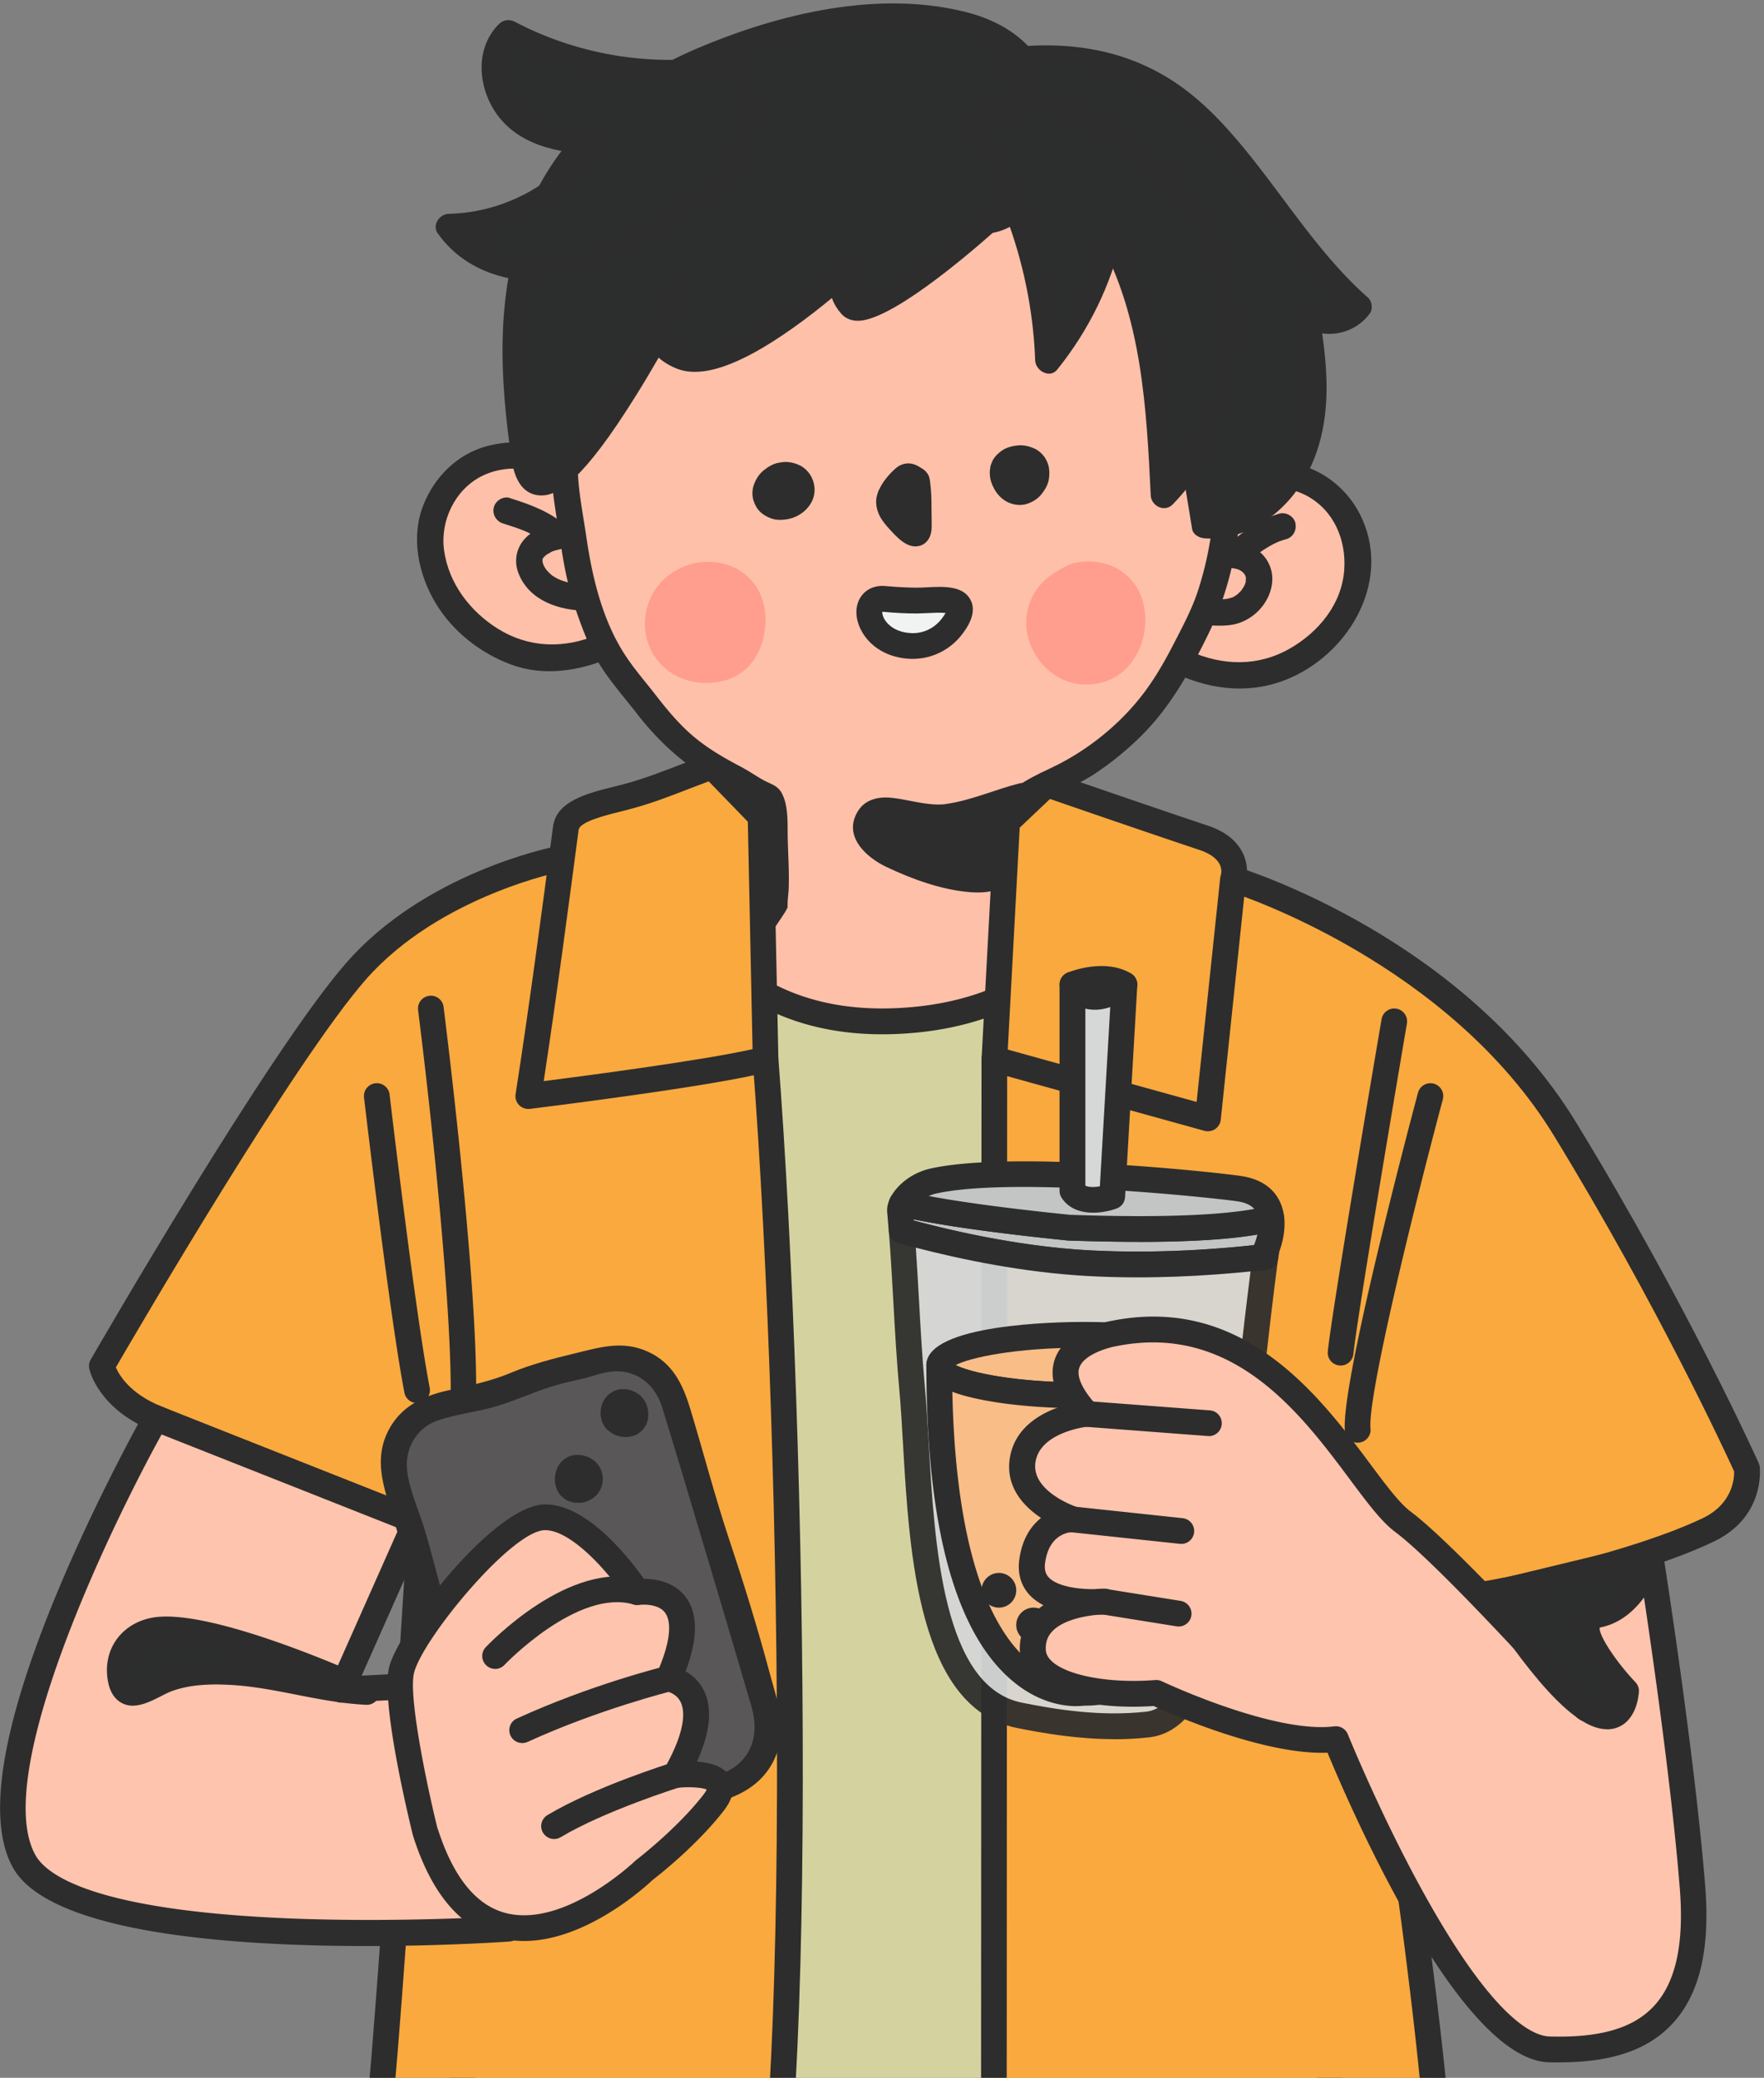 <svg xmlns="http://www.w3.org/2000/svg" width="231" height="272" fill="none"><rect width="100%" height="100%" fill="#808080" stroke="none"/><path fill="#FFC0A9" d="M75.88 62.78c-2.38-2.09-5.4-3.22-8.57-3.12-3.04.09-5.43.99-7.24 2.68-1.95 1.82-3.33 4.23-3.66 6.96-.31 2.55.32 5.24 1.58 7.77 1.13 2.29 2.81 4.2 4.86 5.73 2.04 1.53 4.34 2.73 6.85 3.17 3.09.54 6.47-.06 9.48-1.38"/><path fill="#2D2D2D" d="M74.65 64c-3.1-2.64-7.86-3.54-11.59-1.66-3.49 1.77-5.44 5.86-4.91 9.69.6 4.34 3.4 8 7.05 10.28 4.08 2.54 8.7 2.63 13.09.77.87-.37 1.85-.25 2.37.62.43.72.24 2.01-.62 2.37-4.16 1.77-8.84 2.53-13.18.9-3.96-1.48-7.56-4.3-9.76-7.93-2.32-3.82-3.34-8.7-1.65-12.95 1.45-3.65 4.42-6.63 8.25-7.67 4.77-1.3 9.68-.05 13.4 3.13 1.7 1.45-.76 3.89-2.45 2.45Z"/><path fill="#2D2D2D" d="M66.78 65.21c2.7.83 5.4 1.84 7.51 3.78.5.47.63 1.29.36 1.89-.3.69-.86.98-1.58 1.07.42-.05.08 0-.02.02-.12.03-.24.06-.35.09l-.36.12c-.25.09.34-.18-.08.04-.21.11-.41.22-.61.34-.11.07-.27.2-.08.05-.1.08-.18.17-.28.25-.06.06-.26.32-.06.03-.05.08-.1.16-.15.23-.21.31.05-.27-.03.08-.04.16-.02.13-.01-.01 0 0 0 .47-.02.25 0-.21.04.2.06.25.01.04.15.43.08.27-.06-.15.14.26.14.25.06.1.12.2.19.29.28.44-.09-.09.1.14.19.22.4.43.62.62.22.19-.3-.18.13.1.12.07.23.15.35.22.14.08.28.15.42.22.02.01.27.12.12.06 1.26.52 2.29.62 3.59.63.91 0 1.78.79 1.73 1.73-.04.93-.76 1.74-1.73 1.73-3.57-.03-7.49-1.28-8.91-4.87-.64-1.62-.32-3.37.89-4.63 1.12-1.17 2.7-1.78 4.28-1.98-.41.99-.82 1.97-1.23 2.96-.47-.43-.66-.58-1.24-.94-.5-.31-1.03-.58-1.56-.83-.03-.01-.38-.17-.19-.09-.12-.05-.23-.1-.35-.14-.29-.11-.58-.22-.88-.33-.58-.2-1.17-.39-1.75-.57-.89-.27-1.46-1.21-1.21-2.13.24-.89 1.23-1.49 2.13-1.21l-.02.02Z"/><path fill="#FFC0A9" d="M158.63 65.14c2.42-2.05 5.41-3.15 8.57-2.99 3.04.15 5.29 1.2 7.07 2.93 1.91 1.86 3.16 4.19 3.44 6.93.26 2.56-.07 5.29-1.38 7.79-1.18 2.26-2.99 4.15-5.06 5.64-2.07 1.49-4.46 2.51-6.98 2.9-3.1.48-6.42-.24-9.4-1.61"/><path fill="#2D2D2D" d="M157.41 63.92c3.4-2.79 7.54-4.04 11.91-3.26 3.77.68 7.06 3.27 8.78 6.68 4.2 8.33-1.11 17.84-9.06 21.37-4.98 2.21-10.13 1.7-15.01-.49-2.03-.91-.27-3.9 1.75-2.99 4.31 1.93 8.95 2.06 13.11-.32 3.79-2.16 6.82-5.83 7.14-10.3.28-3.9-1.33-7.78-4.89-9.7-3.61-1.95-8.21-1.06-11.29 1.46-1.71 1.4-4.18-1.04-2.45-2.45h.01Z"/><path fill="#2D2D2D" d="M168.39 70.59c-.27.08-.54.17-.8.26-.06.02-.39.16-.19.07l-.33.15c-.52.25-1.03.54-1.52.86-.23.15-.46.31-.68.47-.1.07-.2.15-.3.22.17-.13-.11.09-.16.13-.46.37-.91.77-1.35 1.17-.25-.97-.51-1.93-.76-2.9 1.52.22 3.01 1.19 3.75 2.56.84 1.54.68 3.29-.11 4.81a6.592 6.592 0 0 1-3.61 3.14c-1.59.56-3.32.34-4.97.3-.91-.02-1.78-.78-1.73-1.73.04-.92.76-1.76 1.73-1.73.6.01 1.21.05 1.81.07.32 0 .64.01.96 0 .16 0 .31-.02.47-.03-.19.02.02 0 .09-.02.15-.03.3-.07.45-.11.07-.02.39-.13.19-.05.25-.1.48-.26.7-.41-.15.11-.06.05.03-.03.1-.1.2-.19.3-.29.1-.1.19-.2.28-.31-.15.19.02-.04.07-.12.13-.21.26-.42.36-.65-.1.23-.01 0 .02-.11.04-.13.06-.25.09-.38-.1.41-.02-.43 0-.23.02.24-.05-.17-.06-.22-.06-.3.06.07-.02-.08-.06-.11-.12-.22-.19-.32.11.11.09.14 0 0-.09-.09-.18-.18-.27-.26-.13-.12.2.1-.07-.05-.11-.06-.22-.13-.33-.19-.23-.12.36.1-.08-.03-.25-.08-.5-.14-.76-.17-1.29-.19-1.66-2.09-.76-2.9 2.02-1.83 4.21-3.45 6.86-4.23.87-.26 1.93.31 2.13 1.21.21.93-.28 1.86-1.21 2.13h-.03Z"/><path fill="#FFC0A9" d="M96.37 102c-2.47-1.27-4.77-2.66-6.81-4.4-2.08-1.77-3.75-3.88-5.4-6.04-1.64-2.15-3.54-4.18-4.76-6.63-1.21-2.42-2.15-5.02-2.96-7.63-.8-2.59-1.09-5.33-1.51-8.02-.42-2.69-.93-5.39-.97-8.1-.04-2.74.18-5.48.52-8.15.35-2.74 1.04-5.39 1.77-7.96.81-2.82 2.11-5.44 3.95-7.81 1.76-2.27 3.86-4.4 6.22-6.24 2.31-1.82 4.9-3.33 7.45-4.73 2.69-1.48 5.32-2.97 7.89-3.97 2.59-1.01 5.28-1.3 7.78-1.84 2.69-.59 5.26-1.51 7.85-1.58 2.7-.08 5.4.22 8 .67 2.61.46 5.19 1.23 7.71 2.2 2.43.93 4.7 2.37 7.06 3.74 2.23 1.3 4.5 2.68 6.68 4.36 2.32 1.78 4.19 3.95 5.92 6.23 1.74 2.29 3.55 4.58 4.71 7.24 1.14 2.61 1.66 5.49 2.27 8.34.6 2.79.98 5.64 1.08 8.54.1 2.87.09 5.76-.29 8.62-.38 2.86-.94 5.71-1.78 8.46-.85 2.78-2.22 5.33-3.52 7.87-1.33 2.6-2.79 5.04-4.57 7.27-1.81 2.27-3.9 4.18-6.17 5.94a31.86 31.86 0 0 1-7.38 4.29c-3.26 1.35-4.67 3.07-5.2 4.93-.54 1.89 1.56 17.54 1.69 20.55.13 3.01-2.18 2.66-5.81 4.2-2.25.95-4.57 1.65-7.03 2.06-2.37.4-4.88.13-7.31-.16-2.51-.3-9.47-1.35-11.64-2.11-4.4-1.53-.59-11.27-.2-15.61.06-.7-.07-3.54-.11-6.32-.04-2.95-.2-5.63-.93-5.89-1.52-.55-2.8-1.6-4.17-2.31l-.03-.01Z"/><path fill="#2D2D2D" d="M162.41 67.23c-.49 5.6-1.83 11.06-4.34 16.11-2.31 4.69-4.85 9.24-8.59 12.96a40.454 40.454 0 0 1-6.19 5.04c-2.26 1.48-4.77 2.33-7.09 3.68-1.55.9-2.59 2.13-2.85 3.93-.36 2.48.35 5.01-.05 7.48-.23 1.41-.8 2.7-1.58 3.86l-1.83-6.8c-.1-2.1-.28-4.32.31-6.36 1.23-4.25 5.25-5.41 8.76-7.26 4.28-2.27 8.22-5.59 11.09-9.51 1.5-2.05 2.73-4.27 3.88-6.52 1.13-2.2 2.29-4.4 3.03-6.77 3.17-9.94 2.7-20.99-.33-30.92-1.41-4.61-4.77-8.86-8.04-12.32-3.51-3.72-8.18-6.26-12.61-8.74-4.6-2.58-9.88-3.97-15.13-4.38-2.66-.2-5.12-.01-7.71.64-2.51.63-5.04 1.1-7.56 1.65-5.09 1.11-9.84 4.03-14.25 6.71-4.32 2.64-8.4 6.09-11.08 10.44-2.62 4.24-3.75 9.56-4.27 14.47-.28 2.61-.44 5.27-.27 7.89.18 2.65.71 5.27 1.09 7.9.76 5.17 2.06 10.61 4.89 15.08 1.25 1.97 2.81 3.73 4.23 5.57 1.52 1.96 3.11 3.86 5.02 5.45 1.9 1.58 4.08 2.82 6.26 3.96.07.04.15.08.22.13.9.49 1.75 1.09 2.64 1.57.85.46 1.71.65 2.24 1.53.97 1.64.82 4.09.85 5.92.05 2.22.21 4.48.13 6.7-.03.75-.18 1.62-.14 2.45-.49 1.2-2.98 3.99-3.21 6.01-1.09-.9.14-3.29-.11-4.87-.25-1.65.02-3.3-.01-4.95-.05-2.69.01-5.43-.25-8.1-.04-.37-.2-.8-.2-1.18-.21-.09-.42-.18-.62-.28-1.14-.57-2.17-1.32-3.28-1.93-4.87-2.53-8.72-5.74-12.08-10.08-1.57-2.03-3.3-3.98-4.69-6.15-1.44-2.27-2.42-4.89-3.29-7.43-.96-2.78-1.52-5.58-1.95-8.48-.4-2.76-.94-5.51-1.17-8.29-.48-5.62.34-11.49 1.81-16.91 1.44-5.3 4-9.71 7.9-13.59 3.9-3.87 8.64-6.55 13.44-9.15 2.52-1.36 5.11-2.7 7.89-3.44 2.75-.73 5.59-1.12 8.35-1.83 5.4-1.38 10.79-1.11 16.2.18 5.61 1.34 10.47 4.02 15.34 7.02 2.29 1.41 4.57 2.94 6.55 4.78 1.9 1.78 3.49 3.84 5.05 5.9 1.64 2.16 3.21 4.34 4.27 6.84 1.07 2.51 1.6 5.18 2.16 7.84 1.14 5.42 1.61 10.98 1.13 16.52l.04.03Z"/><path fill="#FF9E8E" d="M92.73 89.4c-4.02.12-7.07-2.38-7.98-5.55-.91-3.17.23-7.11 3.7-9.14.81-.47 1.75-.86 2.68-1.02 3.55-.62 6.34.83 7.82 2.98 1.62 2.35 1.65 5.7.53 8.33-1.03 2.42-3.16 4.29-6.74 4.4h-.01ZM142.5 89.61c-4.02.12-6.9-2.8-7.82-5.97-.91-3.17.21-6.79 3.67-8.82.81-.47 1.62-1.01 2.54-1.17 3.55-.62 6.26.75 7.75 2.9 1.62 2.35 1.73 5.67.61 8.3-1.03 2.42-3.18 4.65-6.76 4.75l.01.01Z"/><path fill="#2D2D2D" d="M100.43 65.21c.48 1.12 1.91 1.28 3.02.8 1.12-.48 1.83-1.57 1.35-2.69-.48-1.12-1.8-1.43-2.92-.95-1.12.48-1.93 1.72-1.45 2.84Z"/><path fill="#2D2D2D" d="M101.93 64.34c.06.14.14.26.23.38-.09-.12-.18-.23-.27-.35.08.1.16.18.26.26-.12-.09-.23-.18-.35-.27.13.1.26.17.4.24l-.41-.17c.18.08.37.13.57.15l-.46-.06c.24.03.49.03.73 0l-.46.06c.29-.04.56-.12.83-.23-.14.06-.28.12-.41.17.22-.1.42-.21.62-.36-.12.09-.23.18-.35.27.18-.14.34-.3.48-.48-.09.12-.18.23-.27.35.11-.14.2-.29.27-.46-.06.14-.12.28-.17.41.06-.14.1-.29.12-.44l-.06.46c.02-.16.02-.31 0-.47l.06.46c-.03-.17-.07-.33-.14-.48.06.14.12.28.17.41-.06-.14-.14-.28-.24-.4.09.12.18.23.27.35-.1-.13-.22-.25-.35-.35.12.09.23.18.35.27-.13-.1-.27-.18-.43-.24.14.06.28.12.41.17-.17-.07-.35-.12-.53-.14l.46.06c-.23-.03-.46-.03-.69 0l.46-.06c-.24.04-.46.1-.69.19l.41-.17c-.21.09-.41.21-.6.35.12-.09.23-.18.35-.27-.2.15-.37.33-.53.53.09-.12.18-.23.27-.35-.12.16-.22.33-.31.52l.17-.41c-.07.16-.12.33-.14.51l.06-.46c-.02.16-.02.31 0 .47l-.06-.46c.02.16.07.32.13.47.16.39.03.99-.17 1.34-.21.36-.62.7-1.04.8-.44.1-.94.08-1.34-.17-.12-.09-.23-.18-.35-.27-.21-.22-.36-.47-.45-.76-.28-.68-.27-1.57-.02-2.25.27-.73.68-1.41 1.3-1.9.6-.48 1.27-.88 2.04-1 .38-.06.76-.12 1.15-.07.55.06.94.16 1.44.39.64.28 1.22.85 1.56 1.46.44.81.58 1.75.35 2.65-.39 1.49-1.79 2.63-3.26 2.94-.76.16-1.61.2-2.35-.08-.85-.31-1.64-.86-2.03-1.72-.2-.44-.31-.85-.17-1.34.11-.4.42-.84.8-1.04.4-.21.89-.32 1.34-.17.4.13.85.39 1.04.8v-.04ZM131.62 62.86c.48 1.12 1.53 1.83 2.64 1.34 1.12-.48 1.82-1.94 1.34-3.06s-1.93-1.39-3.05-.9c-1.12.48-1.41 1.51-.93 2.62Z"/><path fill="#2D2D2D" d="M133.11 61.98c.1.24.23.46.39.66-.09-.12-.18-.23-.27-.35.13.16.27.31.43.43-.12-.09-.23-.18-.35-.27.14.11.29.2.45.27-.14-.06-.28-.12-.41-.17.15.06.29.1.45.12l-.46-.06c.14.02.28.01.42 0l-.46.06c.17-.03.34-.07.5-.14l-.41.17c.18-.08.34-.18.49-.29-.12.09-.23.18-.35.27.17-.13.31-.28.45-.45-.09.12-.18.23-.27.35.14-.19.26-.38.35-.6-.06.14-.12.28-.17.41.09-.21.15-.43.18-.66l-.06.46c.02-.19.02-.38 0-.57l.06.46c-.03-.17-.07-.34-.14-.5l.17.41c-.06-.14-.14-.27-.24-.39.09.12.18.23.27.35-.09-.12-.2-.22-.32-.31.12.09.23.18.35.27-.13-.1-.27-.18-.43-.24.14.06.28.12.41.17-.19-.08-.38-.13-.58-.16l.46.06c-.24-.03-.48-.03-.73 0l.46-.06c-.26.04-.52.1-.76.21l.41-.17c-.17.08-.34.17-.49.28.12-.09.23-.18.35-.27-.12.1-.23.2-.33.32.09-.12.18-.23.27-.35-.09.12-.16.24-.22.38.06-.14.12-.28.17-.41-.05.14-.09.28-.11.42l.06-.46c-.02.17-.02.34 0 .51l-.06-.46c.04.25.11.48.2.71.16.38.02 1-.17 1.34-.21.36-.62.7-1.04.8-.44.1-.94.08-1.34-.17-.12-.09-.23-.18-.35-.27-.21-.22-.36-.47-.45-.76-.3-.72-.34-1.5-.19-2.26.02-.1.05-.2.09-.3.09-.23.18-.48.32-.69.29-.44.6-.73 1.02-1.04.62-.46 1.39-.65 2.15-.73.75-.08 1.48.1 2.16.4.63.28 1.22.84 1.54 1.45.17.32.31.67.37 1.03.09.56.08.98 0 1.54-.12.75-.52 1.41-.99 1.99-.47.59-1.15 1-1.85 1.23-.9.3-1.93.14-2.75-.32a4.142 4.142 0 0 1-1.68-1.88c-.2-.44-.31-.85-.17-1.34.11-.4.42-.84.8-1.04.4-.21.89-.32 1.34-.17.4.13.86.39 1.04.8l.02-.02ZM123.71 107c3.51-.41 6.55-1.86 10.21-2.77-3.83 1.8-.1 7.76-2.97 10.06-1.44 1.15-4.27.92-6.95.21-2.61-.69-5.28-1.7-6.67-2.34-1.65-.76-4.43-2.11-3.78-4.47.56-2.03 2.69-1.66 4.36-1.36 2.06.36 3.94.88 5.79.67h.01Z"/><path fill="#2D2D2D" d="M123.71 105.27c3.35-.43 6.49-1.88 9.75-2.71 1.85-.47 3.14 2.25 1.34 3.17-.91.46-.99 1.1-1.01 2.12-.02 1.3.18 2.6.07 3.9-.12 1.39-.53 2.74-1.6 3.71-1.37 1.24-3.35 1.48-5.13 1.34-3.78-.29-7.64-1.69-11.05-3.31-2.73-1.29-5.77-4.11-3.7-7.36 1.01-1.59 2.87-1.89 4.6-1.67 2.25.28 4.45 1.03 6.74.82.93-.09 1.73.86 1.73 1.73 0 1.01-.8 1.65-1.73 1.73-1.79.17-3.56-.21-5.3-.55-.65-.13-2.52-.66-3.03-.28-1.27.94 2.7 2.71 3.3 2.97 2.91 1.24 6.36 2.59 9.57 2.48.52-.02 1.07-.08 1.52-.35.29-.18.38-.38.47-.62.27-.79.18-1.79.13-2.74-.13-2.65-.01-5.54 2.67-6.91.45 1.06.89 2.11 1.34 3.17-3.59.91-6.98 2.36-10.67 2.83-.93.12-1.73-.88-1.73-1.73 0-1.04.8-1.61 1.73-1.73l-.01-.01ZM116.6 65.01c.45-1.08 1.05-1.66 1.85-2.43.29-.28.7-.24 1.01.02.18.15.54.21.57.45.32 1.94.14 3.94.22 5.9.08 2.07-1.96-.27-2.48-.83-.78-.84-1.68-1.9-1.17-3.1v-.01Z"/><path fill="#2D2D2D" d="M115.11 64.14c.34-.78.85-1.48 1.43-2.1.24-.26.5-.52.77-.75.66-.57 1.54-.79 2.38-.51.38.12.75.36 1.09.57.42.27.79.68.92 1.18.08.32.11.68.15 1.01.11.94.13 1.88.13 2.82 0 .91.04 1.83.02 2.75-.02 1.04-.52 2.07-1.6 2.35-1.4.36-2.6-.79-3.48-1.72-.52-.55-1.03-1.1-1.45-1.73-.66-.99-.97-2.31-.53-3.45.17-.43.38-.79.8-1.04.37-.22.92-.31 1.34-.17.82.27 1.56 1.23 1.21 2.13-.03.08-.06.16-.08.25-.07.27.08.08 0-.12.01.03 0 .17 0 .19 0 .3 0-.19-.03-.18-.04.01.21.61.05.24-.12-.29 0 0 .04.05.05.09.1.17.15.25.04.06.07.11.11.16.15.23-.07-.09-.09-.11.11.1.19.24.29.34.14.16.28.31.42.46.24.26.48.52.74.76.13.12.26.23.39.35.15.13-.4-.29-.19-.15l.09.06c.07.05.15.09.22.13.19.12-.51-.16-.19-.09-.25-.06-.38-.08-.69 0-.35.1-.67.34-.84.64.09-.16-.19.5-.12.27.05-.17-.04-.28-.02.23-.02-.67-.02-1.35-.02-2.02 0-.76.01-1.52-.02-2.28-.01-.37-.04-.74-.07-1.1 0-.09 0-.23-.03-.3 0 .04 0 .07.01.11.02.15.02.15 0-.01 0-.04-.01-.08-.02-.12.12.2.24.41.35.61.24.27.31.23.11.12-.11-.06-.22-.12-.32-.2-.03-.02-.06-.03-.08-.05.12.08.25.12.38.12.32.04.51-.08.77-.22.24-.13.02 0-.05.06-.06.06-.12.12-.18.17l-.37.37c-.11.11-.21.23-.31.34-.04.05-.07.1-.12.14.34-.37.13-.17.05-.05-.21.3-.38.63-.52.96-.16.37-.67.7-1.04.8-.41.11-.97.06-1.34-.17-.37-.24-.7-.59-.8-1.04-.11-.49-.02-.88.17-1.34l.02.03Z"/><path fill="#F1F2F2" d="M115.82 78.4c1.41.13 2.82.21 4.24.22 2.49 0 7.85-1.02 4.69 3.28-1.26 1.72-3.29 2.74-5.43 2.66-5.82-.21-7.04-6.5-3.5-6.16Z"/><path fill="#2D2D2D" d="M119.55 86.25h-.29c-2.93-.1-5.37-1.53-6.53-3.82-.78-1.55-.78-3.17.02-4.33.69-1.01 1.86-1.51 3.23-1.38 1.4.13 2.78.2 4.08.21.37 0 .78-.02 1.22-.04 2.25-.12 4.8-.25 5.8 1.61.95 1.76-.5 3.74-.98 4.39-1.55 2.12-3.99 3.36-6.56 3.36h.01Zm-4.02-6.17c-.01.19.04.58.34 1.06.31.5 1.29 1.66 3.51 1.74 1.58.06 3.06-.68 4.01-1.98.2-.27.34-.49.44-.66-.69-.07-1.77-.01-2.37.02-.51.03-1.02.03-1.41.05-1.41 0-2.89-.08-4.4-.22h-.13l.01-.01Z"/><path fill="#2C2D2D" d="M129.24 28.9s-15.41 13.76-17.8 11.05c-2.39-2.71 0-5.35 0-5.35S95.7 49.35 89.19 46.66c-6.5-2.69 0-8.72 0-8.72S70.71 74.09 68.65 59.83c-1.52-10.56-2.14-21.54 1.98-31.64 3.9-9.53 11.88-16.29 21.2-20.27 10.37-4.42 22.9-7.54 34.1-4.76 2.73.67 5.38 1.89 7.36 3.89 3.68 3.73 3.06 8.88 2.36 13.63-.54 3.72-2.24 7.67-6.42 8.21l.01.01Z"/><path fill="#2D2D2D" d="M70.91 64.86c-.21 0-.42-.02-.61-.05-1.79-.3-2.91-1.89-3.32-4.73-1.44-10.02-2.32-21.71 2.09-32.51 3.75-9.18 11.6-16.7 22.1-21.18 9.17-3.91 22.72-7.93 35.17-4.85 3.39.84 6.13 2.3 8.15 4.34 4.38 4.44 3.49 10.58 2.83 15.06-.79 5.42-3.39 8.79-7.33 9.55-3.57 3.16-13.69 11.76-17.84 11.5-1.02-.06-1.64-.53-1.98-.92-.6-.68-1-1.38-1.23-2.06-1.47 1.21-3.27 2.64-5.22 4.01-6.9 4.87-11.87 6.57-15.18 5.2-.99-.41-1.73-.89-2.29-1.4-.91 1.58-1.91 3.27-2.96 4.95-6.89 11.06-10.2 13.09-12.38 13.09Zm46.03-61.05c-8.95 0-17.86 2.87-24.44 5.67-6.85 2.92-15.93 8.65-20.3 19.36-4.11 10.05-3.25 21.19-1.88 30.76.19 1.3.48 1.76.58 1.88.4-.05 2.93-.85 9.67-11.72 1.49-2.41 2.9-4.83 4.05-6.9.21-3.08 3.05-5.81 3.42-6.14.6-.56 1.51-.6 2.16-.11.65.49.86 1.38.48 2.11-.02.04-1.05 2.05-2.64 4.93.18.56.78 1.05 1.79 1.47 3.79 1.57 14.24-5.92 20.45-11.74.66-.62 1.69-.61 2.33.03.64.63.67 1.66.07 2.33-.29.34-1.16 1.54-.16 2.89 1.96-.14 8.94-5.03 15.59-10.98.25-.23.57-.37.91-.41 3.35-.43 4.55-3.93 4.97-6.78.74-5.08 1.07-9.2-1.89-12.21-1.57-1.59-3.78-2.75-6.56-3.44-2.82-.7-5.71-1-8.6-1Z"/><path fill="#2C2D2D" d="M96.9 10.33c2.21 2.94 1.71 7.25-.24 10.37-1.95 3.12-5.06 5.29-8.13 7.32-4.62 3.05-9.49 6.01-14.95 6.91-5.46.9-11.68-.7-14.81-5.26 7.99-.12 15.79-4.5 20.06-11.26-4.06.15-8.41-.55-11.4-3.3-2.98-2.76-3.82-8.04-.86-10.82 8.96 4.75 19.55 6.34 29.51 4.42l.82 1.63v-.01Z"/><path fill="#2D2D2D" d="M95.45 11.18c1.8 2.49 1.44 5.78-.05 8.35-1.73 2.98-4.68 5.02-7.49 6.89-5.7 3.77-12.28 7.9-19.43 6.95-3.17-.42-6.37-1.87-8.25-4.54l-1.46 2.54c8.65-.18 16.86-4.81 21.51-12.09.68-1.06-.2-2.58-1.46-2.54-3.68.12-7.95-.37-10.6-3.21-1.97-2.11-2.65-5.89-.46-8.04l-2.04.26c9.43 4.96 20.34 6.57 30.8 4.59l-1.9-.77.82 1.63c.98 1.94 3.89.23 2.91-1.7l-.82-1.63c-.36-.7-1.2-.91-1.9-.77-9.54 1.81-19.62.27-28.21-4.25-.67-.35-1.49-.28-2.04.26-3.39 3.32-2.77 8.81.02 12.29 3.14 3.92 8.7 4.87 13.43 4.71l-1.46-2.54c-4.01 6.27-11.17 10.27-18.6 10.42-1.19.02-2.22 1.45-1.46 2.54 4.51 6.4 13.12 7.47 20.14 5.19 4.1-1.33 7.83-3.56 11.42-5.91 3.39-2.22 6.84-4.57 9.08-8.02 2.24-3.45 3-8.69.39-12.3-.53-.74-1.47-1.1-2.31-.6-.73.43-1.14 1.56-.6 2.31l.02-.02Z"/><path fill="#2C2D2D" d="M131.45 8c9.72-1.31 18.28.59 25.42 7.31 7.14 6.72 13.7 18.38 21.08 24.84-1.49 2.19-5.03 2.55-6.93.71.98 5.9 1.75 12.07-.13 17.74-1.88 5.67-7.19 10.65-13.15 10.19l-6.71-40.74-19.57-20.04-.01-.01Z"/><path fill="#2D2D2D" d="M131.45 9.68c3.73-.49 7.57-.6 11.28.13 3.71.73 6.95 2.13 9.95 4.23 3 2.1 5.6 5.01 7.96 7.9 2.53 3.09 4.88 6.33 7.33 9.5 2.69 3.49 5.46 6.97 8.78 9.89l-.26-2.04c-.93 1.3-3.16 1.41-4.28.37-1.31-1.2-3.09.01-2.82 1.64.96 5.83 1.95 12.57-.64 18.14-1.99 4.28-6.05 7.98-11.02 7.66l1.63 1.24c-.57-3.44-1.13-6.88-1.7-10.32-1.06-6.46-2.13-12.91-3.19-19.37L153.21 31c-.18-1.11-.27-2.3-.56-3.39-.14-.52-.54-.87-.9-1.24l-1.84-1.88-6.19-6.34c-3.62-3.71-7.17-7.5-10.87-11.13-.07-.07-.14-.14-.2-.21-1.52-1.55-3.9.83-2.38 2.38l17.14 17.56 2.42 2.48-.43-.74 2.28 13.83 3.6 21.86c.28 1.68.55 3.37.83 5.05.12.76.94 1.19 1.63 1.24 4.59.3 8.89-2.21 11.67-5.74 3.29-4.17 4.4-9.38 4.3-14.61-.06-3.26-.54-6.5-1.07-9.71l-2.82 1.64c2.83 2.61 7.36 2.04 9.58-1.05.41-.57.26-1.58-.26-2.04-6.11-5.39-10.52-12.47-15.6-18.77-2.48-3.08-5.13-6.04-8.3-8.43a28.074 28.074 0 0 0-10.39-4.92c-4.39-1.06-8.94-1.11-13.4-.52-.9.12-1.69.69-1.69 1.69 0 .82.78 1.81 1.69 1.69v-.02Z"/><path fill="#2C2D2D" d="M136.07 13.68c10.79 1.97 20.2 10.24 23.53 20.69 3.33 10.45.45 22.64-7.22 30.49-.57-11.81-1.28-24.1-7.06-34.41a40.522 40.522 0 0 1-8.07 16.76c-.39-11.28-3.98-22.43-10.24-31.81l9.06-1.72Z"/><path fill="#2D2D2D" d="M135.62 15.3c7.89 1.47 14.97 6.3 19.29 13.06 4.32 6.76 5.46 15.49 3.15 23.38-1.3 4.46-3.64 8.58-6.88 11.92l2.88 1.19c-.58-12.01-1.32-24.52-7.29-35.26-.68-1.23-2.76-1.02-3.08.4-1.3 5.83-3.88 11.35-7.64 16.02l2.88 1.19c-.43-11.59-4.05-23-10.47-32.67l-1.01 2.48c3.02-.57 6.04-1.15 9.06-1.72.89-.17 1.4-1.25 1.18-2.07-.26-.94-1.18-1.35-2.07-1.18-3.02.57-6.04 1.15-9.06 1.72-1.04.2-1.58 1.62-1.01 2.48 6.1 9.18 9.61 19.94 10.01 30.96.05 1.32 1.9 2.4 2.88 1.19 4.12-5.12 7.07-11.08 8.5-17.51l-3.08.4c5.67 10.19 6.28 22.17 6.83 33.56.07 1.41 1.82 2.28 2.88 1.19 6.37-6.58 9.69-15.95 8.99-25.07-.7-9.15-5.45-17.36-12.69-22.92-3.9-2.99-8.51-5.1-13.35-6.01-.89-.17-1.82.25-2.07 1.18-.23.82.28 1.91 1.18 2.07l-.01.02Z"/><path fill="#D4D39F" d="M86.01 111.66s5 22.94 30.99 22.03c25.99-.91 30.56-21.74 30.56-21.74l22.09 9.97 5.29 176.57s-87.07 6.54-115.52-6.12l9.78-172.71 16.82-7.99-.01-.01Z"/><path fill="#2D2D2D" d="M126.55 301.86c-33.15 0-55.96-2.68-67.82-7.96-.64-.29-1.04-.94-1-1.64l9.78-172.71c.03-.62.4-1.16.96-1.43l16.82-7.99c.46-.22 1-.22 1.47 0 .46.23.79.65.9 1.15.2.88 5.07 21.55 29.29 20.71 24.3-.85 28.79-19.63 28.97-20.42a1.687 1.687 0 0 1 2.34-1.17l22.09 9.97c.59.26.97.84.99 1.49l5.29 176.57c.03.9-.66 1.66-1.56 1.73-.22.02-22.12 1.64-47.21 1.69h-1.3l-.01.01Zm-65.38-10.59c26.59 10.84 100.21 6.43 112.04 5.64L168 123.01l-19.39-8.75c-1.97 5.43-9.38 20.33-31.54 21.11-14.12.5-22.27-5.87-26.62-11.3a33.579 33.579 0 0 1-5.5-10.04l-14.13 6.71-9.66 170.53h.01Z"/><path fill="#F9A93E" d="M98.36 301.68s-38.24-1.96-43.82-3.95c-5.58-1.99-7.37-6.14-5.74-13.76s6.21-83.63 6.21-83.63-28.43-12.15-34.6-14.69c-6.16-2.54-7.09-6.83-7.09-6.83s23.08-40.01 33.27-51.66c10.19-11.65 26.96-14.81 26.96-14.81l18.79-5.23s6.32 11.02 7.9 31.54c4.02 52.23 5.1 149.69-1.89 163.02h.01Z"/><path fill="#2D2D2D" d="M98.36 303.37h-.09c-3.94-.2-38.65-2.03-44.3-4.05-8.47-3.03-7.95-10.41-6.82-15.7 1.47-6.9 5.52-72.52 6.11-82.19-5.28-2.26-28.09-11.99-33.48-14.22-6.91-2.84-8.05-7.82-8.09-8.03-.09-.41-.02-.83.19-1.2.95-1.64 23.28-40.29 33.46-51.93 10.21-11.67 26.44-15.07 27.84-15.34l18.72-5.21c.74-.21 1.53.12 1.91.78.27.46 6.53 11.58 8.12 32.25 3.77 49 5.45 149.57-2.08 163.93-.29.56-.87.9-1.49.9v.01ZM15.17 179c.46 1.06 1.89 3.44 5.89 5.08 6.1 2.51 34.33 14.58 34.62 14.7.65.28 1.06.94 1.02 1.65-.19 3.11-4.61 76.22-6.25 83.88-1.21 5.67-.88 9.84 4.66 11.82 4.24 1.51 30.85 3.2 42.18 3.8 2.73-7.11 4.35-30.61 4.46-65.18.1-31.92-1.15-69.58-3.18-95.96-1.24-16.16-5.52-26.38-7.1-29.67l-17.46 4.86-.14.03c-.16.03-16.33 3.21-26 14.26-9.26 10.58-29.65 45.49-32.7 50.73Z"/><path fill="#F9A93E" d="M161.46 115.09s28.9 8.83 43.51 32.75c14.61 23.91 23.79 44.37 23.79 44.37s.64 5.34-5.06 8.07c-9.48 4.52-27.03 8.56-36.38 9.42-2.14.2-8.53-.97-8.53-.97s13.66 82.88 9.09 87.53c-10.2 10.39-47.26 8.54-57.73 7.57l.07-165.17s6.35-27.81 7.25-29l24 5.43h-.01Z"/><path fill="#2D2D2D" d="M148.34 306.27c-9.8 0-17.58-.69-18.35-.76-.87-.08-1.53-.81-1.53-1.68l.07-165.17c0-.13.01-.25.04-.37 4.27-18.68 6.81-28.66 7.55-29.64.4-.53 1.07-.77 1.72-.63l24 5.43.12.03c1.2.37 29.68 9.3 44.45 33.48 14.5 23.73 23.8 44.35 23.89 44.56.07.16.12.32.14.49.03.27.71 6.58-6.01 9.79-9.46 4.52-27.07 8.67-36.96 9.58-1.48.14-4.5-.26-6.64-.6.97 6.01 3.62 22.78 5.89 39.75 5.8 43.42 3.48 45.78 2.37 46.91-7.18 7.31-26.19 8.83-40.74 8.83h-.01Zm-16.51-3.99c16.12 1.32 46.28 1.4 54.8-7.16 1.76-3.12-.96-34.28-9.51-86.12-.09-.54.09-1.09.48-1.48.39-.38.95-.55 1.48-.46 2.39.43 6.68 1.08 8.07.95 9.58-.88 26.93-5.03 35.81-9.26 3.94-1.88 4.15-5.22 4.13-6.13-1.15-2.52-10.09-21.85-23.57-43.91-13.8-22.59-41.11-31.55-42.51-32l-22.49-5.09c-1.26 4.21-4.57 18.2-6.63 27.22l-.07 163.43.01.01Z"/><path fill="#FFC4AD" d="m73.68 219.67-28.99 1.51 9.8-22.06-34.08-13.48s-24.95 44.14-17.27 57.99c7 12.62 63.45 8.84 63.45 8.84s27.09-22.78 7.08-32.81l.01.01Z"/><path fill="#2D2D2D" d="M48.02 254.75c-17.58 0-41.55-1.65-46.34-10.29-3.45-6.22-1.54-18.21 5.67-35.65 5.26-12.72 11.54-23.88 11.61-23.99.41-.73 1.31-1.05 2.09-.74l34.08 13.48c.43.17.77.5.94.93.17.43.17.9-.02 1.32l-8.69 19.55 26.25-1.37c.29-.01.58.05.84.18 4.94 2.48 7.7 5.93 8.21 10.25 1.35 11.49-14.3 24.79-14.96 25.35-.27.23-.61.37-.97.39-2.02.14-9.48.59-18.7.59h-.01Zm-26.85-66.99C14 200.75-1.1 232.5 4.63 242.83c1.46 2.64 7.68 7.22 32.92 8.29 13.06.55 25.61-.11 28.38-.27 1.09-.96 4.14-3.77 7.06-7.37 4.59-5.68 6.78-10.74 6.31-14.65-.36-3.06-2.32-5.5-5.99-7.43l-28.54 1.49a1.74 1.74 0 0 1-1.48-.73c-.33-.48-.39-1.1-.15-1.64l9.09-20.45-31.07-12.29.01-.02Z"/><path fill="#2C2D2D" d="M48.03 221.5c-5.92-.28-11.62-2.22-17.53-2.59-2.84-.18-5.73-.09-8.44.85-2.5.87-5.81 3.88-6.33-.39-.42-3.45 2.07-5.85 5.37-6.05 8.11-.49 26.93 8.17 26.93 8.17"/><path fill="#2D2D2D" d="M17.41 223.29c-.5 0-.99-.1-1.47-.36-1.57-.84-1.8-2.73-1.88-3.36-.24-1.99.29-3.88 1.49-5.32 1.29-1.55 3.23-2.48 5.45-2.61 8.42-.52 26.95 7.96 27.74 8.32.73.34 1.12 1.15.93 1.93a1.68 1.68 0 0 1-1.72 1.28c-3.16-.15-6.25-.75-9.23-1.34-2.86-.56-5.55-1.08-8.32-1.25-3.28-.2-5.69.03-7.79.76-.46.16-1.01.44-1.58.73-1.14.58-2.4 1.21-3.62 1.21v.01Zm4.41-8.3c-.21 0-.42 0-.62.02-1.29.08-2.37.58-3.07 1.41-.61.73-.86 1.68-.73 2.75.05.38.11.61.16.74.46-.08 1.37-.54 1.94-.83.65-.33 1.32-.67 2-.91 3.26-1.13 6.58-1.1 9.1-.94.88.05 1.76.14 2.63.25-4.2-1.39-8.46-2.49-11.41-2.49Z"/><path fill="#F9A93E" d="M93.24 100.33c-3.53 1.27-6.99 2.8-10.6 3.81-3.61 1.01-8.19 1.63-8.54 4.29-1.54 11.7-3.1 23.39-4.91 35.06 0 0 24.25-2.97 31.06-4.83l-.66-31.78-6.35-6.55Z"/><path fill="#2D2D2D" d="M69.18 145.17c-.45 0-.89-.18-1.21-.51-.37-.38-.54-.91-.45-1.43 1.87-12.05 3.48-24.25 4.9-35.02.44-3.35 4.45-4.35 7.98-5.23.61-.15 1.21-.3 1.78-.46 2.33-.65 4.67-1.56 6.93-2.43 1.16-.45 2.36-.91 3.56-1.34.62-.22 1.32-.06 1.78.41l6.35 6.55c.3.31.47.71.47 1.14l.66 31.78c.02.77-.5 1.46-1.24 1.66-6.85 1.86-30.31 4.75-31.3 4.87-.07 0-.14.01-.2.01h-.01Zm23.61-42.88c-.83.31-1.66.63-2.47.94-2.33.9-4.75 1.84-7.23 2.53-.6.17-1.23.33-1.87.49-1.99.5-5.31 1.32-5.45 2.4-1.34 10.13-2.84 21.52-4.57 32.88 5.7-.73 20.91-2.73 27.35-4.19l-.62-29.77-5.13-5.29-.01.01Z"/><path fill="#F9A93E" d="m130.21 138.66 27.96 7.74 3.3-31.31s1.25-3.72-3.87-5.43c-7.6-2.54-20.51-7-20.51-7l-5.2 4.93-1.67 31.07h-.01Z"/><path fill="#2D2D2D" d="M158.17 148.09c-.15 0-.3-.02-.45-.06l-27.95-7.74c-.76-.21-1.28-.92-1.23-1.71l1.67-31.07c.02-.43.21-.84.52-1.13l5.2-4.93c.46-.43 1.12-.57 1.71-.37.13.04 12.99 4.49 20.5 6.99 2.24.75 3.78 1.94 4.58 3.55.83 1.66.57 3.21.42 3.79l-3.28 31.17c-.05.49-.32.94-.73 1.22-.28.19-.61.29-.95.29h-.01Zm-26.2-10.69 24.73 6.85 3.09-29.33c.01-.12.04-.24.08-.36.14-.48.37-2.23-2.81-3.3-6.32-2.11-16.41-5.58-19.56-6.67l-3.97 3.76-1.56 29.05ZM60.07 190.44c-.19 0-.39-.03-.58-.1a1.7 1.7 0 0 1-1.01-2.16c1.8-4.94-1.24-36.16-3.73-55.94a1.68 1.68 0 0 1 1.46-1.88c.93-.12 1.77.54 1.88 1.46.64 5.12 6.21 50.22 3.55 57.52-.25.68-.9 1.11-1.58 1.11l.01-.01ZM54.61 183.67c-.79 0-1.5-.56-1.65-1.36-1.88-9.67-5.15-37.45-5.29-38.63a1.685 1.685 0 1 1 3.35-.39c.03.29 3.39 28.83 5.25 38.37.18.91-.42 1.8-1.33 1.98-.11.02-.22.03-.32.03h-.01ZM175.56 178.75h-.18c-.93-.1-1.6-.93-1.5-1.85.62-5.87 6.78-41.95 7.04-43.48a1.69 1.69 0 0 1 1.94-1.38 1.69 1.69 0 0 1 1.38 1.94c-.06.37-6.4 37.5-7.01 43.27a1.68 1.68 0 0 1-1.67 1.51v-.01ZM177.79 188.86c-.86 0-1.59-.65-1.67-1.52-.6-5.97 8.53-40.39 9.57-44.29a1.68 1.68 0 0 1 2.06-1.19c.9.24 1.43 1.16 1.19 2.06-4.03 15.09-9.88 39.03-9.47 43.09.09.93-.58 1.75-1.51 1.84h-.17v.01Z"/><path fill="#C3C4C4" d="M165.7 164.53c.06-.39.13-.79.19-1.18 0 0 .81-1.91.6-3.85-5.33 1.37-15.06 1.6-26.46 1.21-11.77-1.2-18.3-2.31-21.94-3.16-.17.35-.25.68-.23.95.08.86.15 1.72.22 2.58 5.43 1.52 14.87 3.77 24.62 4.28 9.09.48 17.64-.21 23-.84v.01Z"/><path fill="#2D2D2D" d="M148.95 167.22c-2.06 0-4.19-.05-6.34-.16-9.63-.51-18.9-2.64-24.99-4.34a1.7 1.7 0 0 1-1.23-1.49l-.21-2.55c-.05-.58.08-1.2.39-1.85.35-.71 1.14-1.08 1.9-.9 4.54 1.06 11.83 2.11 21.67 3.12 12.52.43 21.24.04 25.93-1.16.48-.12.98-.03 1.38.25.4.28.66.72.72 1.21.21 1.98-.4 3.84-.64 4.48l-.16.99c-.12.75-.72 1.32-1.47 1.41-4.27.5-10.28 1.01-16.94 1.01l-.01-.02Zm-29.29-7.45c5.11 1.38 14.02 3.43 23.12 3.91 8.22.43 16.01-.1 21.45-.69.02-.1.05-.2.1-.3 0 0 .18-.45.33-1.09-5.27.91-13.56 1.18-24.69.79h-.11c-8.72-.89-15.5-1.82-20.21-2.77 0 .05 0 .1.01.15Z"/><g opacity=".94"><path fill="#D6D7D7" d="M142.7 165.37c-9.75-.51-19.19-2.76-24.62-4.28.54 6.95.74 13.9 1.38 20.85 1.23 13.29.28 39.83 14.02 42.61 5.52 1.11 11.16 1.84 16.82 1.2 7.93-.89 9.74-18.54 11.06-26.77 1.83-11.48 2.58-20.92 4.35-34.45-5.36.63-13.91 1.32-23 .84h-.01Z"/><path fill="#2D2D2D" d="M145.94 227.67c-4.76 0-9.21-.75-12.79-1.47-12.89-2.61-14.05-22.58-14.9-37.17-.15-2.52-.28-4.91-.47-6.94-.36-3.94-.59-7.93-.8-11.78-.17-2.98-.34-6.07-.58-9.09-.04-.55.18-1.08.61-1.43.43-.35.99-.47 1.52-.32 4.85 1.35 14.44 3.7 24.26 4.22 8.88.47 17.26-.19 22.71-.83.52-.06 1.03.12 1.4.49.37.37.54.89.47 1.4-.69 5.27-1.22 9.88-1.72 14.33-.77 6.76-1.51 13.14-2.63 20.17-.12.78-.25 1.64-.39 2.57-1.46 9.82-3.68 24.66-12.14 25.61-1.53.17-3.06.25-4.55.25v-.01Zm-26.01-64.34c.16 2.28.28 4.56.41 6.79.21 3.83.44 7.78.79 11.66.19 2.09.33 4.5.48 7.05.78 13.49 1.85 31.97 12.2 34.06 4.46.9 10.34 1.85 16.3 1.18 5.89-.66 8.03-15.04 9.18-22.76.14-.94.27-1.81.4-2.6 1.11-6.96 1.84-13.31 2.61-20.02.44-3.86.9-7.83 1.46-12.25-5.52.56-13.12 1.04-21.14.61-8.48-.45-16.69-2.16-22.68-3.72h-.01Z"/></g><path fill="#C3C4C4" d="M166.49 159.5c-.18-1.72-1.16-3.45-4.21-3.91-2.19-.33-28.99-3.38-39.94-1.02-2.17.47-3.7 1.85-4.25 2.99 3.63.85 10.17 1.96 21.94 3.16 11.4.39 21.13.15 26.46-1.21v-.01Z"/><path fill="#2D2D2D" d="M149.1 162.57c-2.79 0-5.83-.06-9.12-.17h-.11c-10-1.02-17.46-2.09-22.15-3.19a1.697 1.697 0 0 1-1.14-2.38c.69-1.41 2.52-3.27 5.41-3.89 10.93-2.35 37.37.53 40.54 1.01 4.47.67 5.45 3.67 5.63 5.39.09.83-.45 1.6-1.26 1.81-3.72.95-9.7 1.43-17.81 1.43l.01-.01Zm-8.96-3.54c11.05.38 19.14.12 24.11-.77-.4-.45-1.07-.83-2.22-1-2.66-.4-28.97-3.27-39.34-1.04-.39.08-.75.21-1.07.35 4.5.84 10.71 1.66 18.52 2.46Z"/><path fill="#D6D7D7" d="M140.43 128.89s2.03 3.61 6.81 0c-2.8-1.68-6.81 0-6.81 0Z"/><path fill="#2D2D2D" d="M143.36 132.18c-.37 0-.73-.04-1.08-.11-2.19-.46-3.21-2.16-3.31-2.36-.24-.42-.28-.92-.12-1.37.16-.45.5-.82.94-1.01.2-.08 4.83-1.98 8.32.11a1.691 1.691 0 0 1 .15 2.8c-1.72 1.3-3.36 1.95-4.9 1.95v-.01Z"/><path fill="#D6D7D7" d="M140.43 128.89v27c1.42 2.12 5.21.72 5.21.72l1.6-27.72c-4.78 3.61-6.81 0-6.81 0Z"/><path fill="#2D2D2D" d="M143.16 158.75c-1.54 0-3.15-.46-4.12-1.92a1.68 1.68 0 0 1-.29-.94v-27c0-.77.52-1.44 1.26-1.63.74-.19 1.5.13 1.88.78.04.06.4.61 1.12.74.83.16 1.94-.27 3.22-1.23.53-.4 1.23-.45 1.81-.14.58.31.93.93.89 1.58l-1.6 27.73c-.04.67-.47 1.25-1.1 1.48-.8.29-1.91.55-3.06.55h-.01Zm-1.04-3.55c.45.24 1.22.22 1.91.1l1.36-23.47c-1.08.37-2.11.45-3.1.24-.05-.01-.11-.02-.16-.04v23.16l-.01.01Z"/><path fill="#F9BD87" d="M160.93 178.7c0 2.19-8.49 3.96-18.97 3.96-10.48 0-18.96-1.77-18.96-3.96s8.49-3.96 18.96-3.96 18.97 1.77 18.97 3.96Z"/><path fill="#2D2D2D" d="M141.96 184.35c-3.45 0-20.65-.27-20.65-5.65 0-5.38 17.2-5.65 20.65-5.65 3.45 0 20.66.27 20.66 5.65 0 5.38-17.21 5.65-20.66 5.65Zm-16.83-5.65c1.83.94 7.59 2.28 16.83 2.28 9.24 0 15-1.34 16.84-2.28-1.83-.94-7.6-2.28-16.84-2.28s-15 1.34-16.83 2.28Z"/><path fill="#F9BD87" d="M160.93 178.7s-.09 43.38-19.04 42.91c0 0-18.9 3.65-18.9-42.91 0 2.19 8.49 3.96 18.96 3.96s18.97-1.77 18.97-3.96h.01Z"/><path fill="#2D2D2D" d="M140.96 223.35c-1.7 0-4.91-.44-8.25-3.2-7.57-6.24-11.4-20.19-11.4-41.46a1.688 1.688 0 0 1 3.35-.31c1.02.92 7 2.59 17.31 2.59 10.31 0 16.3-1.67 17.31-2.59.15-.78.83-1.38 1.66-1.38.93 0 1.68.76 1.68 1.69 0 1.38-.21 30.08-11.06 40.64-2.7 2.63-5.84 3.95-9.35 3.95h-.2c-.21.03-.57.06-1.04.06l-.01.01Zm-16.25-41.17c.48 22.46 5.65 31.59 10.02 35.28 3.56 3 6.72 2.51 6.85 2.49.11-.02.23-.03.34-.03 2.78.05 5.12-.91 7.26-2.99 7.77-7.57 9.53-26.77 9.93-34.71-1.11.42-2.32.72-3.41.94-3.69.77-8.58 1.2-13.76 1.2s-10.06-.42-13.75-1.2c-1.11-.23-2.36-.54-3.49-.97l.01-.01Z"/><path fill="#2D2D2D" d="M130.81 210.45a2.27 2.27 0 1 0 0-4.54 2.27 2.27 0 0 0 0 4.54ZM135.35 214.99a2.27 2.27 0 1 0 0-4.54 2.27 2.27 0 0 0 0 4.54ZM137.61 220.46a2.27 2.27 0 1 0 0-4.54 2.27 2.27 0 0 0 0 4.54ZM139.88 210.45a2.27 2.27 0 1 0 0-4.54 2.27 2.27 0 0 0 0 4.54ZM142.7 215.92a2.27 2.27 0 1 0 0-4.54 2.27 2.27 0 0 0 0 4.54Z"/><path fill="#2D2D2D" d="M146.1 219.33a2.27 2.27 0 1 0 0-4.54 2.27 2.27 0 0 0 0 4.54ZM147.24 210.45a2.27 2.27 0 1 0 0-4.54 2.27 2.27 0 0 0 0 4.54Z"/><path fill="#FFC4AD" d="M207.67 223.64s-17.59-19.67-23.96-24.43c-6.38-4.76-16.05-28.99-37.85-24.63 0 0-11.44 1.87-3.54 10.51 0 0-7.57.72-8.41 6.06-.84 5.34 6.52 7.74 6.52 7.74s-4.58 0-5.29 5.57c-.78 6.17 9.46 5.2 9.46 5.2s-9.58 0-9.38 6.33c.15 4.57 8.6 6.22 16.15 5.62 0 0 15.02 7.13 23.55 6.05 0 0 16.26 40.29 27.94 40.62 11.69.33 20.17-3.61 18.76-21.24-1.41-17.63-5.49-43.37-5.49-43.37l-20.8 5.03 12.32 14.94h.02Z"/><path fill="#2D2D2D" d="M204.17 269.99c-.44 0-.89 0-1.34-.02-11.66-.33-25.86-32.99-28.99-40.53-8.21.33-20.36-5-22.77-6.11-5.42.37-12.22-.31-15.55-3.29-1.24-1.11-1.92-2.49-1.97-3.99-.06-1.88.57-3.57 1.83-4.87.38-.4.81-.74 1.26-1.05-.64-.33-1.23-.74-1.73-1.25-1.17-1.21-1.67-2.81-1.44-4.63.34-2.72 1.51-4.47 2.86-5.54-2.27-1.51-4.68-4.05-4.09-7.83.66-4.2 4.39-6.07 7.08-6.88-1.42-2.19-1.82-4.22-1.19-6.06 1.36-3.92 6.83-4.92 7.44-5.03 17.3-3.46 27.29 9.92 33.89 18.77 2.05 2.75 3.83 5.12 5.23 6.17 2.34 1.74 6.08 5.37 9.93 9.31.1-.05.2-.08.31-.11l20.8-5.03c.46-.11.94-.03 1.33.24.39.26.66.67.73 1.14.04.26 4.11 26 5.51 43.5.67 8.38-.77 14.31-4.39 18.12-3.2 3.37-7.92 4.96-14.76 4.96l.02.01Zm-29.23-44.01c.68 0 1.3.41 1.56 1.05.04.1 4.1 10.12 9.52 20.03 9.2 16.84 14.55 19.47 16.91 19.53 6.55.19 10.86-1.05 13.57-3.89 2.93-3.08 4.06-8.16 3.47-15.53-1.17-14.69-4.25-35.28-5.2-41.44l-16.4 3.97 10.61 12.86c.58.71.49 1.75-.2 2.35-.7.6-1.74.53-2.36-.16-.17-.2-17.55-19.6-23.71-24.2-1.8-1.34-3.62-3.78-5.92-6.86-6.46-8.66-15.33-20.52-30.59-17.47-1.11.19-4.27 1.09-4.86 2.82-.4 1.15.4 2.89 2.24 4.9a1.68 1.68 0 0 1-1.08 2.81c-.06 0-6.28.67-6.9 4.64-.61 3.85 5.32 5.86 5.38 5.88.79.26 1.27 1.05 1.14 1.87-.13.82-.83 1.42-1.66 1.42-.5.01-3.13.28-3.61 4.1-.13 1.06.23 1.57.51 1.86 1.14 1.18 3.93 1.54 6 1.51.66-.06 1.12-.06 1.28-.06.9 0 1.64.71 1.68 1.61.04.9-.63 1.67-1.52 1.76-.16.01-.59.05-1.2.06-1.69.16-4.4.7-5.77 2.12-.63.66-.92 1.42-.88 2.41.01.37.11.93.84 1.59 2.11 1.88 7.65 2.87 13.49 2.41.29-.02.59.03.86.16.15.07 14.68 6.91 22.62 5.9.07 0 .14-.01.21-.01h-.03Z"/><path fill="#2D2D2D" d="M158.31 187.99h-.13l-15.98-1.21c-.93-.07-1.62-.88-1.55-1.81.07-.93.88-1.62 1.81-1.55l15.98 1.21c.93.07 1.62.88 1.55 1.81-.07.88-.81 1.56-1.68 1.56v-.01ZM154.69 202.1h-.18l-14.25-1.52c-.93-.1-1.6-.93-1.5-1.86.1-.93.93-1.59 1.86-1.5l14.25 1.52c.93.1 1.6.93 1.5 1.86-.09.86-.82 1.51-1.67 1.51l-.01-.01ZM154.35 212.92c-.09 0-.18 0-.27-.02l-9.73-1.56a1.692 1.692 0 0 1-1.4-1.93 1.69 1.69 0 0 1 1.93-1.4l9.73 1.56c.92.15 1.54 1.01 1.4 1.93-.13.83-.85 1.42-1.66 1.42Z"/><path fill="#2C2D2D" d="m195.36 208.7 20.78-5.02h.01c-.06.21-2.04 6.68-6.85 7.68-4.88 1.02 3.57 9.93 3.62 9.99 0 .08-.68 13.02-17.56-12.64v-.01Z"/><path fill="#2D2D2D" d="M210.43 226.37c-3.77 0-8.93-5.26-16.48-16.73-.29-.45-.36-1.01-.17-1.51.19-.5.61-.9 1.12-1.04.02 0 .04-.01.07-.02l20.78-5.02c.06-.02.12-.03.19-.03.56-.07 1.13.14 1.5.57.37.43.5 1.02.34 1.57-.24.8-2.45 7.69-8.13 8.87-.08.02-.14.04-.18.05-.08 1.06 2.14 4.44 4.69 7.13.32.33.49.78.46 1.24-.02.41-.28 4.01-3.16 4.8-.33.09-.66.13-1.01.13l-.02-.01Zm-12.34-16.6c9.4 13.84 12.33 13.24 12.46 13.21.23-.06.45-.55.58-1.08-1.92-2.11-5.83-6.9-4.89-9.94.21-.68.84-1.87 2.7-2.26 1.94-.4 3.34-2.06 4.26-3.6l-15.11 3.66v.01Z"/><path fill="#595757" d="M73.6 240.05c3.55-1.06 3.51-1.2 7.07-2.26 3.56-1.06 3.54-1.11 7.1-2.17 3.56-1.06 3.65-.75 7.21-1.81 4.13-1.23 6.58-5.89 5.35-10.02-1.21-4.06-1.09-4.09-2.31-8.15l-2.42-8.12c-1.21-4.06-1.38-4.01-2.6-8.07-1.21-4.06-1.12-4.09-2.33-8.15-1.21-4.06-1.26-4.05-2.47-8.11-1.23-4.13-5.73-6.3-9.86-5.07-3.55 1.06-3.63.81-7.18 1.88-3.56 1.06-3.44 1.47-6.99 2.53-3.56 1.06-3.67.67-7.23 1.74-4.13 1.23-6.3 5.66-5.06 9.79 1.21 4.06 1.29 4.04 2.5 8.09 1.21 4.06 1.02 4.12 2.23 8.18s1.07 4.1 2.28 8.16c1.21 4.06 1.25 4.05 2.46 8.11s1.6 3.95 2.82 8.01c1.23 4.13 5.32 6.69 9.45 5.45l-.02-.01Z"/><path fill="#2D2D2D" d="M73.04 238.41c5.32-1.6 10.55-3.56 15.94-4.92 2.45-.62 5.43-.75 7.47-2.37 2.49-1.98 2.77-4.93 1.94-7.78-3.07-10.51-6.22-20.99-9.35-31.48-.76-2.54-1.55-5.07-2.32-7.6-.84-2.75-2.93-4.71-5.93-4.75-1.49-.02-2.9.58-4.33.93-1.12.27-2.24.5-3.35.81-2.71.74-5.21 1.94-7.87 2.77-2.66.83-5.5 1.05-8.12 2.01-2.6.96-4.1 3.64-3.82 6.36.27 2.58 1.52 5.26 2.28 7.74.77 2.53 1.4 5.1 2.1 7.65 1.66 6.03 3.43 12.01 5.23 18 .88 2.91 1.99 5.78 3.02 8.64 1.06 2.94 4.02 4.83 7.12 3.99 2.14-.58 3.28 2.7 1.12 3.28-3.18.86-6.57.17-8.97-2.17-2.32-2.26-2.87-5.34-4.03-8.24-2.17-5.42-3.72-11.25-5.21-16.89-1.55-5.89-3.25-11.74-5.05-17.56-1-3.24-1.7-6.34-.07-9.53 1.58-3.1 4.41-4.51 7.67-5.25 2.84-.65 5.63-1.18 8.34-2.32 2.76-1.16 5.59-1.87 8.49-2.58 3.29-.8 6.17-1.69 9.45-.23 3.28 1.47 4.61 4.25 5.6 7.5 1.75 5.77 3.27 11.64 5.18 17.36 1.91 5.73 3.7 11.53 5.26 17.37.95 3.55 2.26 6.8.88 10.43-1.42 3.75-4.57 5.56-8.28 6.45-6.52 1.58-12.83 3.72-19.25 5.66-2.13.64-3.26-2.64-1.12-3.28h-.02Z"/><path fill="#2D2D2D" d="M80.65 185.85c.46.56 1.51.74 2.07.28.56-.46.53-1.45.08-2.02-.46-.56-1.39-.76-1.95-.3s-.65 1.47-.2 2.04Z"/><path fill="#2D2D2D" d="M82.09 184.88s.03.04.05.05l-.3-.34c.07.08.15.15.24.21-.12-.08-.25-.16-.37-.24.12.08.26.14.4.19-.14-.05-.28-.1-.42-.14.14.05.29.08.44.09l-.45-.03c.15 0 .29 0 .44-.03-.15.03-.3.06-.46.09.1-.02.2-.06.3-.1l-.42.21c.08-.04.16-.09.23-.15-.11.1-.22.2-.34.3.07-.06.13-.13.18-.2-.08.12-.16.25-.24.37.06-.09.1-.18.14-.27-.05.14-.1.28-.14.42.04-.12.06-.25.08-.38l-.03.45c0-.16 0-.31-.03-.47.03.15.06.3.09.46-.03-.14-.08-.28-.14-.41l.21.42c-.06-.12-.13-.22-.22-.32.1.11.2.22.3.34-.09-.09-.18-.17-.29-.24.12.08.25.16.37.24-.11-.07-.22-.12-.34-.17.14.05.28.1.42.14-.13-.04-.27-.07-.41-.08l.45.03c-.12 0-.25 0-.37.02.15-.03.3-.06.46-.09-.11.02-.21.06-.31.11l.42-.21c-.09.05-.17.1-.24.17.11-.1.22-.2.34-.3-.07.07-.13.14-.18.21.08-.12.16-.25.24-.37-.07.1-.12.21-.16.32.05-.14.1-.28.14-.42-.05.14-.08.28-.09.43l.03-.45c0 .15 0 .29.03.44-.03-.15-.06-.3-.09-.46.03.13.07.25.13.37l-.21-.42c.04.07.08.14.13.21.27.34.35.91.27 1.32-.08.41-.36.87-.72 1.09-.39.24-.87.38-1.32.27-.14-.05-.28-.1-.42-.14-.27-.14-.5-.33-.67-.58-.05-.06-.09-.12-.13-.19-.1-.19-.21-.39-.29-.6-.05-.14-.07-.29-.1-.44-.03-.16-.07-.31-.07-.47 0-.14 0-.29.02-.43.01-.16.02-.31.05-.46.05-.21.12-.41.2-.61.03-.07.06-.15.1-.21.36-.66.9-1.16 1.62-1.42.28-.1.59-.16.89-.16.3 0 .62.01.91.1.39.12.67.23 1 .45.12.08.25.16.37.26.16.14.3.32.44.48.19.23.32.52.43.79.11.27.16.58.2.87.04.29 0 .59-.02.88-.03.28-.14.57-.25.82-.06.13-.14.25-.22.36-.08.13-.16.25-.26.35-.34.33-.63.53-1.07.71-.08.03-.17.06-.25.08-.22.05-.46.11-.69.12-.22.01-.45-.02-.67-.04-.09 0-.19-.02-.28-.05-.3-.07-.63-.17-.9-.34a4.07 4.07 0 0 1-.55-.37c-.18-.15-.33-.33-.47-.51a1.27 1.27 0 0 1-.25-.64c-.06-.22-.07-.45-.01-.68.08-.41.36-.87.72-1.09.39-.24.87-.38 1.32-.27.14.05.28.1.42.14.27.14.5.33.67.58l-.03.03ZM74.73 194.57c.46.56 1.46.57 2.02.11.56-.46.66-1.35.21-1.91-.46-.56-1.46-.79-2.02-.33s-.67 1.57-.21 2.13Z"/><path fill="#2D2D2D" d="M76.16 193.6s.01.02.02.03l-.3-.34c.07.07.14.14.22.2-.12-.08-.25-.16-.37-.24.09.05.18.1.27.13-.14-.05-.28-.1-.42-.14.13.04.27.07.4.08l-.45-.03c.15 0 .3 0 .45-.03-.15.03-.3.06-.46.09.14-.03.27-.07.39-.13l-.42.21c.11-.06.22-.13.31-.21-.11.1-.22.2-.34.3.08-.07.15-.16.21-.25-.08.12-.16.25-.24.37.06-.1.12-.21.15-.32-.05.14-.1.28-.14.42.04-.11.06-.23.07-.35l-.03.45c0-.13 0-.26-.03-.39.03.15.06.3.09.46-.03-.12-.07-.23-.12-.34l.21.42c-.05-.1-.11-.18-.18-.27l.3.34c-.08-.09-.17-.17-.27-.23.12.08.25.16.37.24-.13-.08-.26-.15-.4-.2.14.05.28.1.42.14a1.64 1.64 0 0 0-.44-.09l.45.03c-.13 0-.26 0-.4.02.15-.03.3-.06.46-.09-.1.02-.2.06-.3.1l.42-.21c-.08.04-.15.09-.22.16.11-.1.22-.2.34-.3-.07.07-.13.14-.19.23.08-.12.16-.25.24-.37-.07.11-.12.22-.16.34.05-.14.1-.28.14-.42-.05.15-.08.3-.09.45l.03-.45c-.01.17 0 .33.03.5-.03-.15-.06-.3-.09-.46.03.13.07.26.13.38l-.21-.42c.04.07.08.13.12.19.14.19.23.41.25.64.06.22.07.45.01.68-.08.41-.36.87-.72 1.09-.39.24-.87.38-1.32.27-.14-.05-.28-.1-.42-.14-.27-.14-.5-.33-.67-.58-.04-.06-.08-.11-.12-.18-.11-.19-.21-.39-.29-.6a4.94 4.94 0 0 1-.18-.89c-.04-.6.08-1.19.32-1.74.03-.07.07-.14.11-.21.11-.18.22-.37.36-.53.32-.35.63-.54 1.06-.74.07-.03.14-.06.21-.08.22-.06.44-.11.67-.13h.24c.22.01.45.02.67.06.08.02.16.04.23.06.21.07.43.13.63.23.13.07.25.15.38.23.13.08.26.16.37.27.16.14.3.31.43.48.05.07.1.14.14.21.1.19.21.39.28.6.07.21.11.44.14.66.05.29.02.61-.03.9-.04.29-.15.58-.28.85-.09.19-.22.37-.34.54-.05.07-.1.13-.16.19-.36.35-.64.53-1.09.74-.58.27-1.24.29-1.86.21a1.31 1.31 0 0 1-.27-.06c-.21-.06-.43-.13-.62-.23-.43-.23-.71-.49-1.02-.86a1.27 1.27 0 0 1-.25-.64c-.06-.22-.07-.45-.01-.68.08-.41.36-.87.72-1.09.39-.24.87-.38 1.32-.27.14.05.28.1.42.14.27.14.5.33.67.58l.05.02Z"/><path fill="#FFC4AD" d="M55.7 239.84s-4.15-16.67-3.12-21.15c1.03-4.48 13.12-20.02 18.78-20.07 5.66-.05 12.08 9.79 12.08 9.79s9.77-1.45 4.13 11.33c0 0 7.46 1.07.9 12.63 0 0 8.57-1 4.94 3.67s-9.07 8.79-9.07 8.79-20.71 20-28.64-4.99Z"/><path fill="#2D2D2D" d="M68.61 254.09c-1.05 0-2.1-.12-3.15-.38-5.14-1.3-8.96-5.8-11.36-13.36l-.03-.1c-.43-1.75-4.21-17.2-3.13-21.93 1.09-4.78 13.69-21.32 20.41-21.38h.06c5.55 0 11.09 7.17 12.9 9.74 1.44 0 3.93.34 5.47 2.37 1.63 2.14 1.63 5.41 0 9.74.89.51 1.8 1.32 2.4 2.53 1.14 2.32.83 5.44-.91 9.29 1.73.12 3.56.61 4.36 2.02.49.88.74 2.36-.88 4.44-3.53 4.54-8.58 8.49-9.3 9.04-.9.86-8.68 7.98-16.83 7.98h-.01Zm-11.29-14.71c2.02 6.34 5.03 10.07 8.95 11.06 7.68 1.95 16.8-6.73 16.89-6.82.05-.05.1-.09.15-.13.05-.04 5.3-4.05 8.76-8.49.27-.35.41-.59.47-.74-.66-.28-2.4-.39-3.89-.21-.63.07-1.25-.22-1.6-.74a1.69 1.69 0 0 1-.06-1.76c2.98-5.25 2.63-7.71 2.16-8.7-.56-1.19-1.81-1.43-1.86-1.43a1.709 1.709 0 0 1-1.28-2.35c2.28-5.16 1.65-7.21 1.07-7.97-.99-1.31-3.38-1.01-3.4-1.01-.65.1-1.3-.19-1.66-.75-2.29-3.5-7.18-9.03-10.63-9.03h-.03c-4.37.04-16.15 14.36-17.16 18.76-.68 2.97 1.54 14.01 3.1 20.32l.02-.01Z"/><path fill="#2D2D2D" d="M64.84 218.47c-.42 0-.83-.15-1.16-.46-.68-.64-.71-1.7-.07-2.38.45-.47 11.02-11.53 20.29-8.84.89.26 1.41 1.19 1.15 2.09-.26.89-1.19 1.41-2.09 1.15-7.3-2.11-16.81 7.82-16.9 7.92-.33.35-.78.53-1.23.53l.01-.01ZM68.38 228.18c-.64 0-1.25-.37-1.53-.98-.39-.85-.02-1.85.83-2.23 9.66-4.42 19.08-6.76 19.48-6.86.9-.22 1.82.33 2.04 1.23.22.9-.33 1.82-1.23 2.04-.09.02-9.53 2.37-18.88 6.65-.23.1-.47.15-.7.15h-.01ZM72.56 240.74c-.57 0-1.13-.29-1.45-.82-.48-.8-.22-1.83.58-2.31 6.13-3.67 15.86-6.72 16.28-6.85.89-.27 1.83.22 2.11 1.11.28.89-.22 1.83-1.11 2.11-.1.03-9.76 3.06-15.54 6.52-.27.16-.57.24-.87.24Z"/></svg>